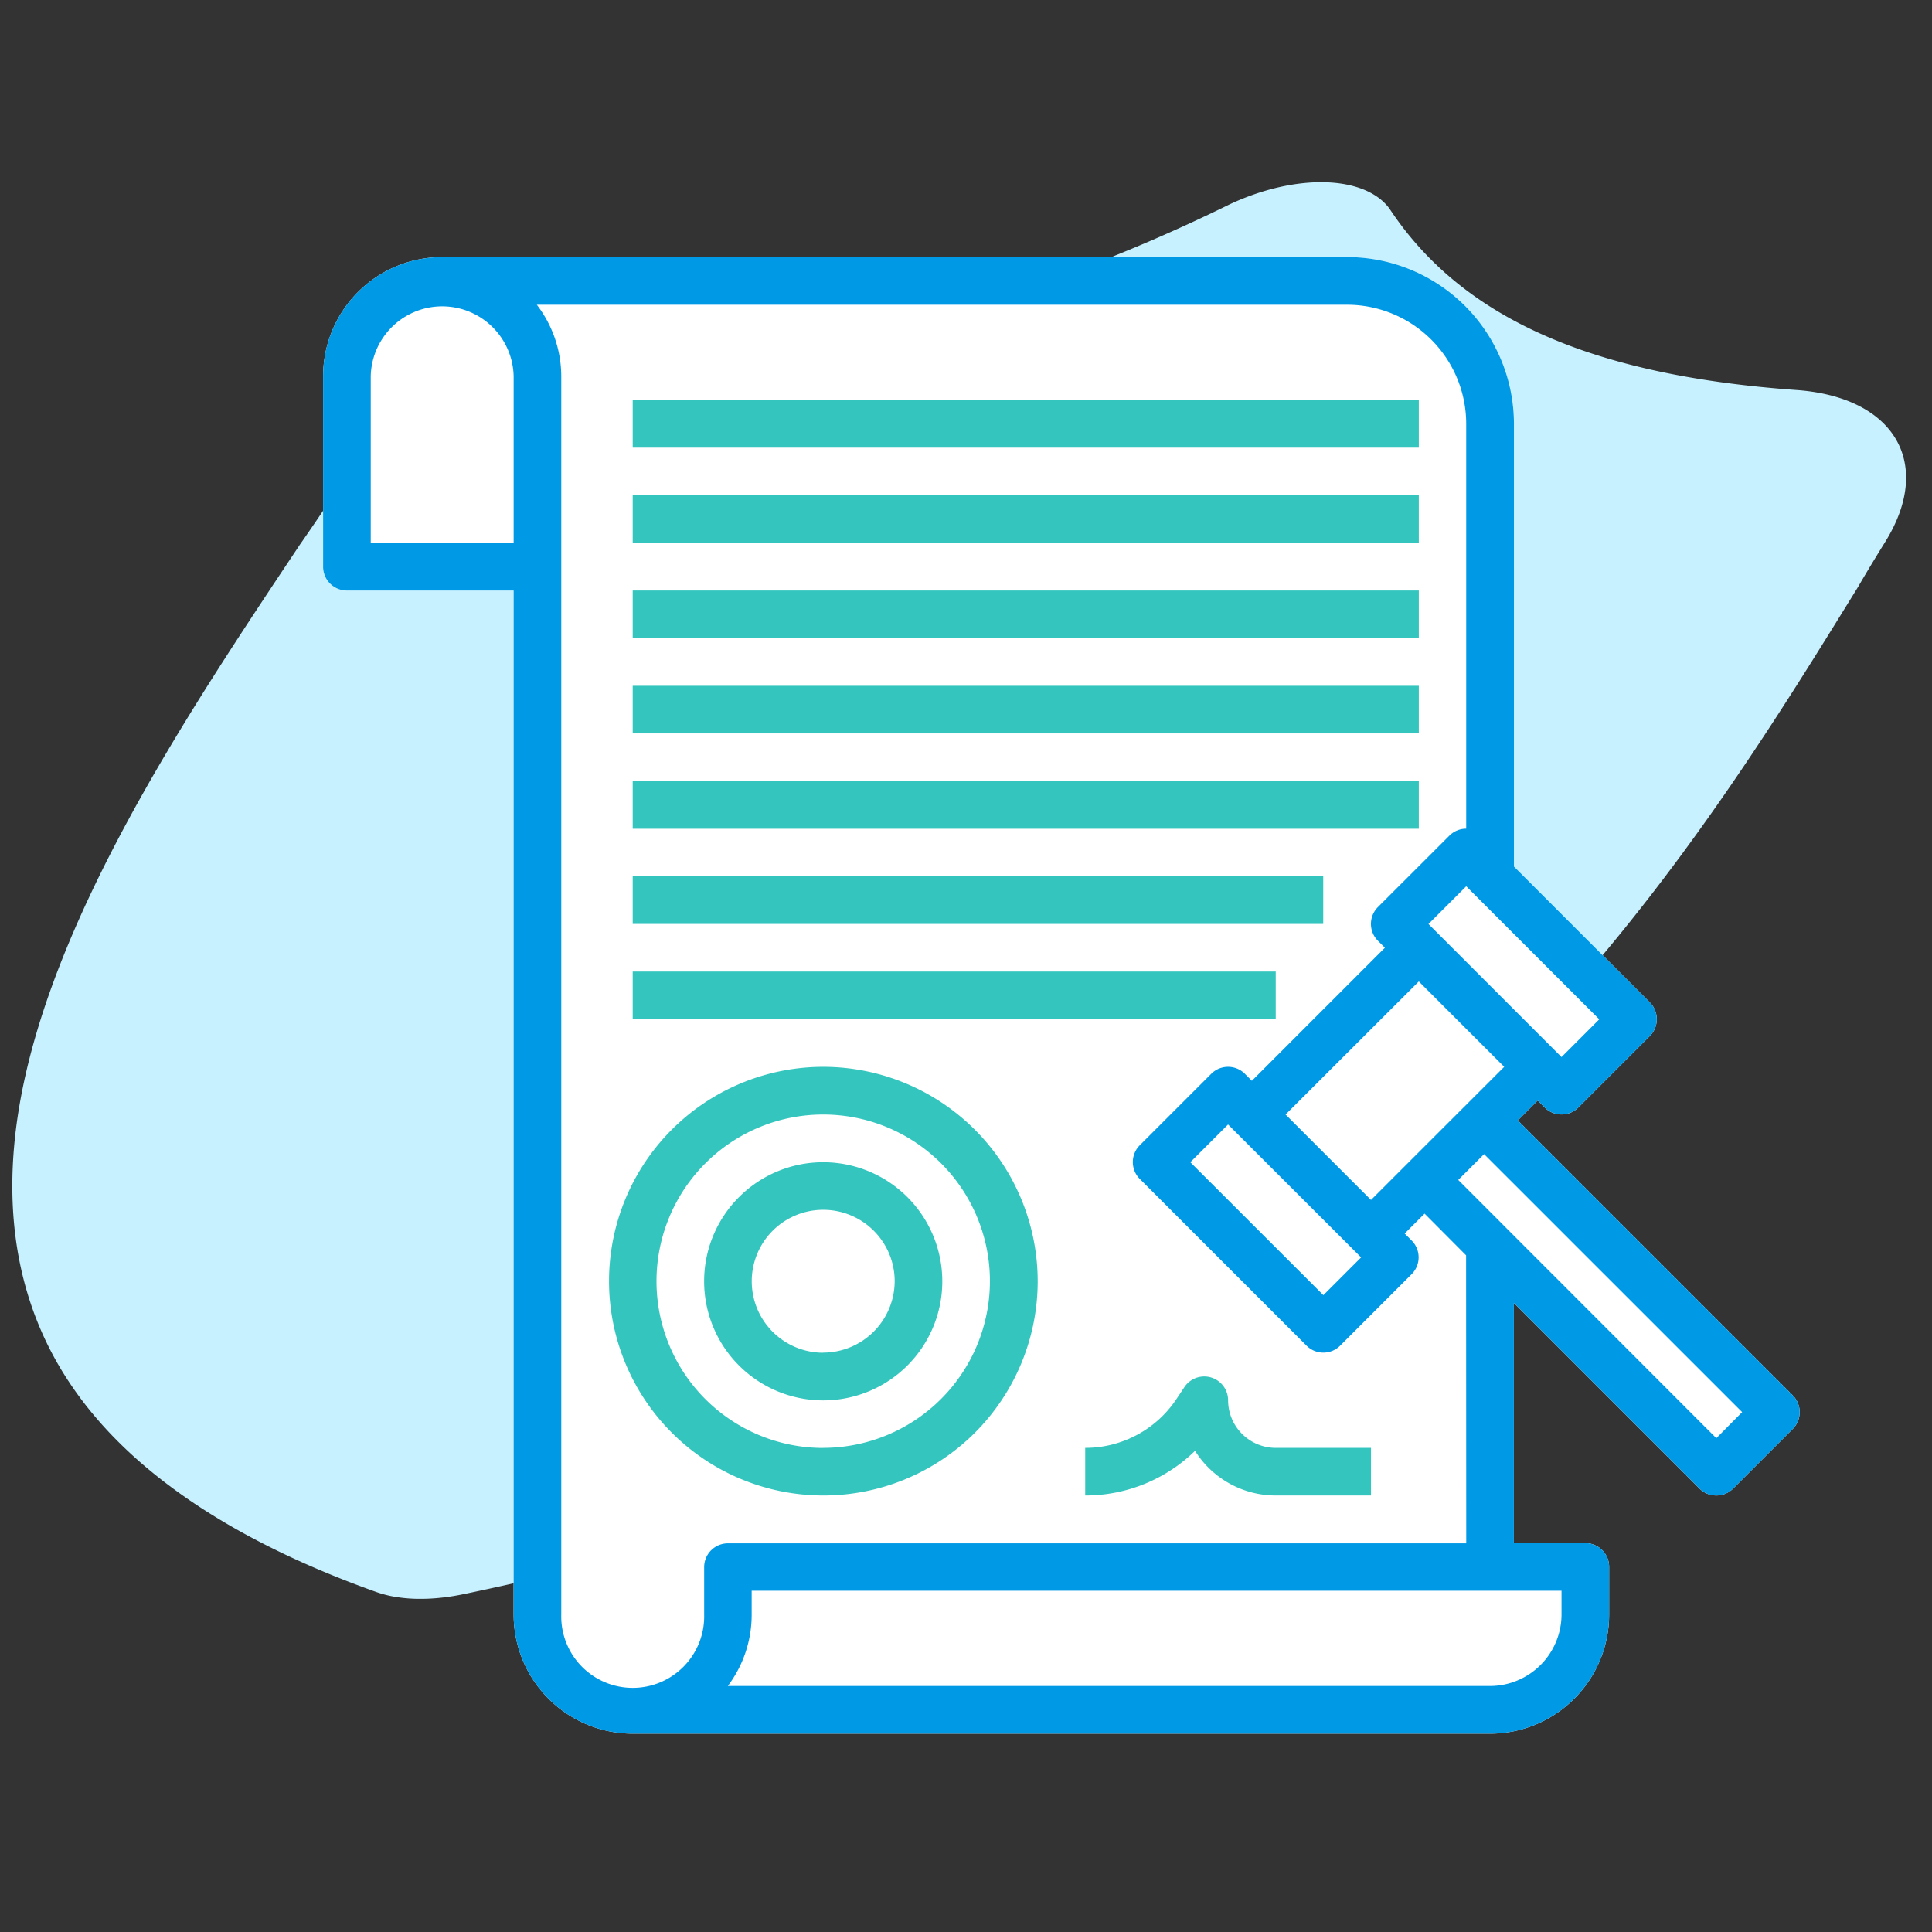<svg xmlns="http://www.w3.org/2000/svg" viewBox="0 0 512 512"><rect x="0" y="0" width="512" height="512" fill="#333333" stroke="none"/><defs><style>.cls-1{fill:#c7f1ff;}.cls-2{opacity:0.5;}.cls-3{fill:#fff;}.cls-4{fill:#0099e6;}.cls-5{fill:#34c6be;}</style></defs><title>legal</title><g id="Layer_4" data-name="Layer 4"><path class="cls-1" d="M492.38,155.58l.17-.29c2.1-3.61,4.41-7.43,7.05-11.68,12.88-20.71,2.55-38.39-23.52-40.25-54.38-3.88-88.6-19.09-107.72-47.87l-.16-.24c-6.58-8.84-24.77-9.32-42.3-1.11l-.47.23C270.63,81.2,218.34,94.14,160.87,95.08c-27.55.45-59.86,17-73.54,37.71-2.79,4.21-5.38,8-7.93,11.65l-.45.68c-29.34,44-65.84,98.72-74,149.06-4.49,27.68,0,52,13.43,72.19,15.25,23,42.6,41.7,81.29,55.51a30.47,30.47,0,0,0,4.07,1.12,39.34,39.34,0,0,0,6.51.7,50.72,50.72,0,0,0,7.18-.35c1.77-.2,3.58-.5,5.37-.87,54.79-11.38,104.78-28,148.57-49.51a470.12,470.12,0,0,0,104.1-69.11C431.29,254.62,465.16,199.7,492.38,155.58Z"/></g><g id="Layer_22" data-name="Layer 22"><path class="cls-3" d="M475.08,369.77l-72.85-72.85,5.27-5.28,1.85,1.85a6.31,6.31,0,0,0,8.93,0l18.93-18.93a6.3,6.3,0,0,0,0-8.92l-36-36V112.31A44.23,44.23,0,0,0,357,68.13H117.18A31.59,31.59,0,0,0,85.63,99.69v50.49a6.3,6.3,0,0,0,6.31,6.31h44.18V427.88a31.59,31.59,0,0,0,31.55,31.56H394.88a31.6,31.6,0,0,0,31.56-31.56V415.26a6.3,6.3,0,0,0-6.31-6.31H401.19V345.29l49.19,49.19a6.33,6.33,0,0,0,8.92,0l15.78-15.78A6.31,6.31,0,0,0,475.08,369.77Z"/></g><g id="Layer_18" data-name="Layer 18"><path class="cls-4" d="M475.08,369.77l-72.85-72.85,5.27-5.28,1.85,1.85a6.31,6.31,0,0,0,8.93,0l18.93-18.93a6.3,6.3,0,0,0,0-8.92l-36-36V112.31A44.23,44.23,0,0,0,357,68.13H117.18A31.59,31.59,0,0,0,85.63,99.69v50.49a6.3,6.3,0,0,0,6.31,6.31h44.18V427.88a31.59,31.59,0,0,0,31.55,31.56H394.88a31.6,31.6,0,0,0,31.56-31.56V415.26a6.3,6.3,0,0,0-6.31-6.31H401.19V345.29l49.19,49.19a6.33,6.33,0,0,0,8.92,0l15.78-15.78A6.31,6.31,0,0,0,475.08,369.77ZM363.33,318l-22.64-22.64L376,260.09l22.63,22.63Zm-2.62,15.23-10,10L315.45,308l10-10Zm53.11-53.1-35.26-35.26,10-10,35.26,35.26ZM136.12,143.87H98.25V99.69a18.94,18.94,0,0,1,37.87,0Zm277.7,284a19,19,0,0,1-18.94,18.94h-202a31.41,31.41,0,0,0,6.32-18.94v-6.31H413.82ZM388.57,409H192.92a6.3,6.3,0,0,0-6.31,6.31v12.62a18.94,18.94,0,1,1-37.87,0V99.69a31.21,31.21,0,0,0-6.48-18.93H357a31.59,31.59,0,0,1,31.56,31.55v107.3a6.28,6.28,0,0,0-4.46,1.85l-18.94,18.93a6.31,6.31,0,0,0,0,8.92l1.85,1.85-35.25,35.26-1.85-1.85a6.3,6.3,0,0,0-8.92,0L302.06,303.5a6.31,6.31,0,0,0,0,8.93l44.18,44.18a6.3,6.3,0,0,0,8.92,0l18.94-18.94a6.3,6.3,0,0,0,0-8.92l-1.85-1.85,5.28-5.28,11,11.05Zm66.27-27.86L386.45,312.7l6.85-6.85,68.39,68.38Z"/><path class="cls-5" d="M167.67,181.74H376v12.62H167.67Z"/><path class="cls-5" d="M167.67,232.23h183v12.62h-183Z"/><path class="cls-5" d="M167.67,207H376v12.63H167.67Z"/><path class="cls-5" d="M167.67,131.25H376v12.62H167.67Z"/><path class="cls-5" d="M167.67,106H376v12.63H167.67Z"/><path class="cls-5" d="M167.67,156.49H376v12.63H167.67Z"/><path class="cls-5" d="M167.67,257.47H338.08V270.1H167.67Z"/><path class="cls-5" d="M218.16,282.72A56.8,56.8,0,1,0,275,339.52,56.87,56.87,0,0,0,218.16,282.72Zm0,101a44.18,44.18,0,1,1,44.18-44.18A44.23,44.23,0,0,1,218.16,383.7Z"/><path class="cls-5" d="M218.16,308a31.56,31.56,0,1,0,31.56,31.55A31.58,31.58,0,0,0,218.16,308Zm0,50.49a18.94,18.94,0,1,1,18.94-18.94A19,19,0,0,1,218.16,358.46Z"/><path class="cls-5" d="M325.46,371.08a6.32,6.32,0,0,0-11.57-3.5l-2.12,3.18a29,29,0,0,1-24.18,12.94v12.62a41.61,41.61,0,0,0,29.11-11.83,25.25,25.25,0,0,0,21.38,11.83h25.25V383.7H338.08A12.63,12.63,0,0,1,325.46,371.08Z"/></g></svg>